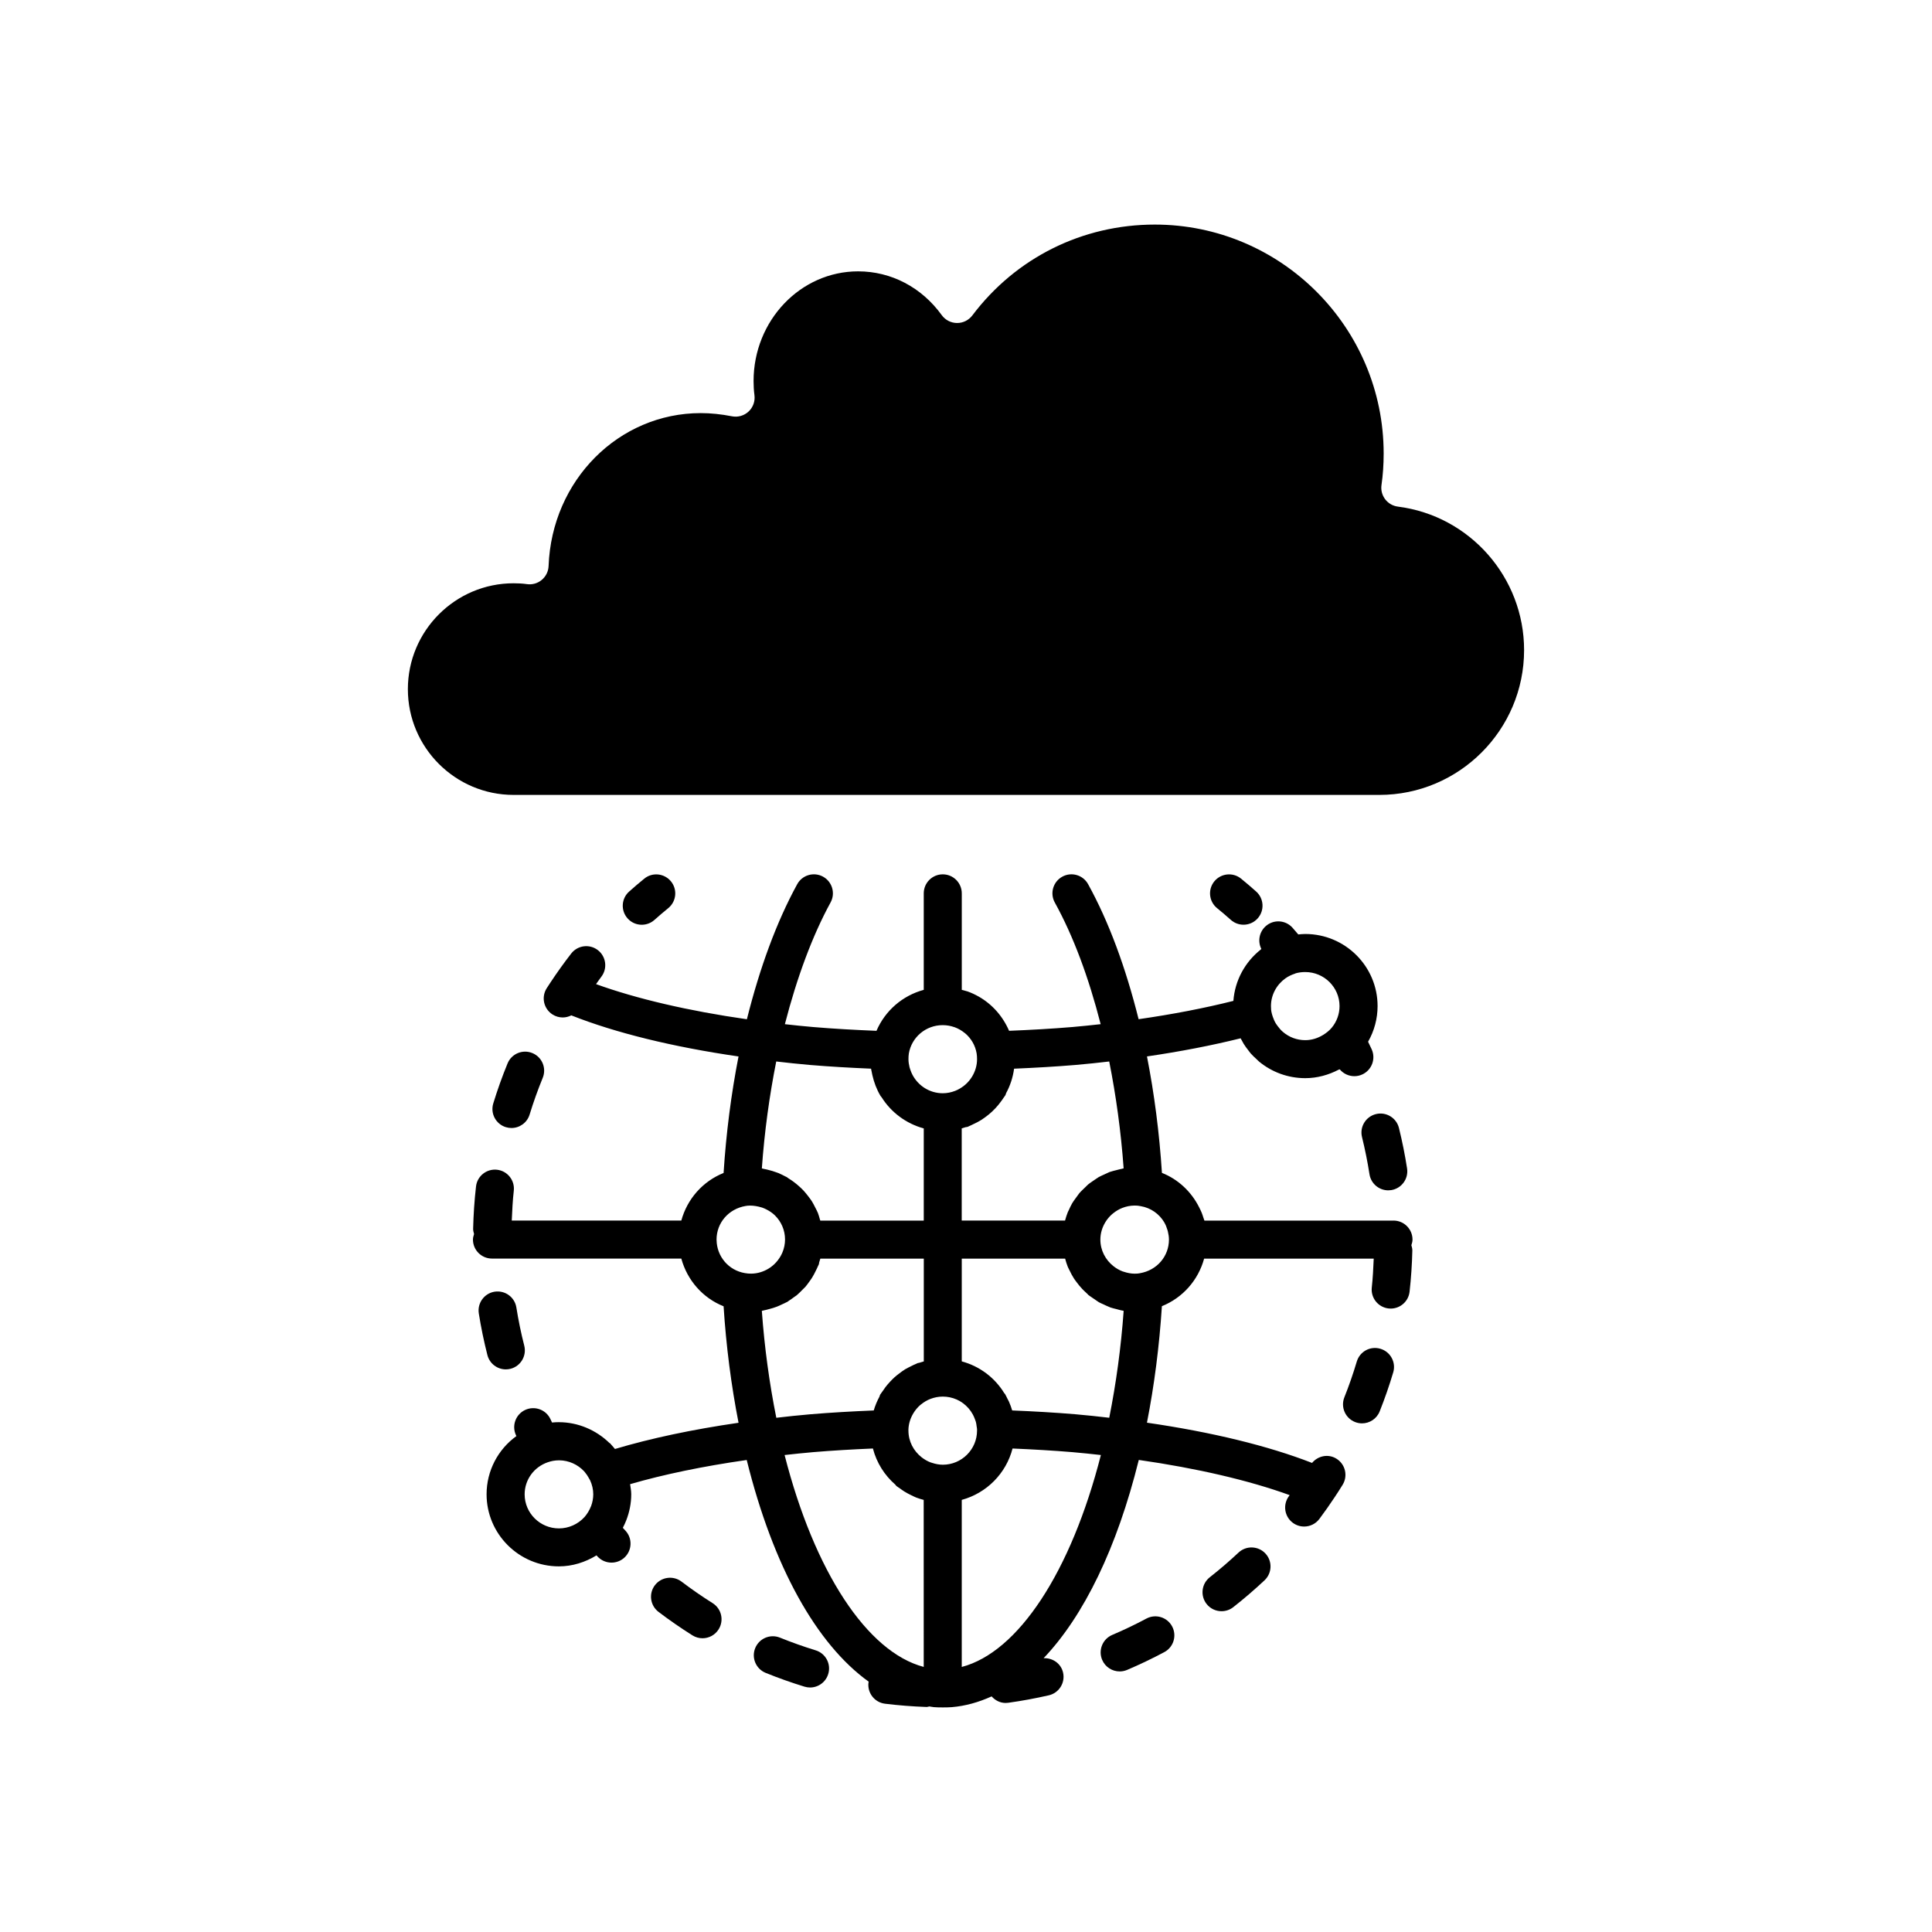 <?xml version="1.0" encoding="UTF-8"?>
<!-- Uploaded to: ICON Repo, www.svgrepo.com, Generator: ICON Repo Mixer Tools -->
<svg fill="#000000" width="800px" height="800px" version="1.1" viewBox="144 144 512 512" xmlns="http://www.w3.org/2000/svg">
 <g>
  <path d="m317.43 387.79c1.199-1.07 2.422-2.113 3.668-3.129 2.156-1.758 2.477-4.934 0.715-7.086-1.766-2.156-4.941-2.481-7.086-0.715-1.359 1.109-2.695 2.246-4.004 3.414-2.078 1.852-2.258 5.035-0.406 7.113 0.992 1.117 2.375 1.684 3.762 1.684 1.195-0.004 2.391-0.422 3.352-1.281z"/>
  <path d="m278.06 442.71c0.492 0.148 0.992 0.223 1.48 0.223 2.156 0 4.148-1.395 4.812-3.562 1.008-3.281 2.176-6.555 3.477-9.73 1.055-2.574-0.176-5.519-2.754-6.57-2.582-1.055-5.519 0.18-6.57 2.754-1.418 3.457-2.691 7.023-3.785 10.594-0.812 2.66 0.68 5.477 3.34 6.293z"/>
  <path d="m278.05 506.9c0.41 0 0.828-0.051 1.246-0.156 2.695-0.688 4.324-3.434 3.637-6.129-0.852-3.328-1.551-6.734-2.09-10.117-0.434-2.746-3.008-4.609-5.766-4.188-2.746 0.438-4.621 3.019-4.188 5.766 0.586 3.688 1.352 7.398 2.277 11.027 0.586 2.281 2.633 3.797 4.883 3.797z"/>
  <path d="m447.81 572.94c-2.945 1.57-5.996 3.031-9.059 4.332-2.559 1.09-3.75 4.051-2.664 6.609 0.816 1.918 2.68 3.066 4.641 3.066 0.656 0 1.324-0.129 1.969-0.402 3.332-1.418 6.648-3.008 9.855-4.715 2.457-1.312 3.383-4.363 2.074-6.816s-4.352-3.383-6.816-2.074z"/>
  <path d="m360.15 581.35c-3.188-0.98-6.367-2.109-9.453-3.359-2.582-1.039-5.512 0.195-6.562 2.777-1.047 2.578 0.195 5.516 2.777 6.562 3.356 1.359 6.812 2.59 10.285 3.652 0.492 0.148 0.988 0.223 1.477 0.223 2.156 0 4.148-1.395 4.812-3.566 0.824-2.656-0.672-5.473-3.336-6.289z"/>
  <path d="m509.83 501.44c-2.676-0.809-5.477 0.723-6.269 3.387-0.957 3.207-2.062 6.394-3.293 9.477-1.027 2.586 0.234 5.516 2.82 6.543 0.609 0.242 1.238 0.359 1.859 0.359 2.004 0 3.898-1.203 4.684-3.18 1.336-3.356 2.543-6.828 3.582-10.316 0.801-2.668-0.715-5.473-3.383-6.269z"/>
  <path d="m504.95 445.35c0.801 3.246 1.465 6.555 1.977 9.836 0.387 2.488 2.531 4.266 4.973 4.266 0.258 0 0.516-0.02 0.781-0.059 2.746-0.426 4.633-3 4.207-5.75-0.555-3.574-1.277-7.18-2.152-10.715-0.668-2.703-3.418-4.356-6.102-3.68-2.707 0.668-4.356 3.398-3.684 6.102z"/>
  <path d="m472.22 555.45c-2.43 2.281-4.992 4.481-7.613 6.539-2.188 1.719-2.566 4.887-0.852 7.074 0.992 1.266 2.473 1.926 3.965 1.926 1.09 0 2.188-0.352 3.109-1.074 2.852-2.242 5.637-4.633 8.281-7.113 2.031-1.902 2.129-5.094 0.23-7.121-1.906-2.031-5.094-2.129-7.121-0.23z"/>
  <path d="m332.86 568.85c-2.809-1.766-5.586-3.684-8.25-5.707-2.215-1.68-5.371-1.246-7.059 0.965-1.684 2.215-1.25 5.375 0.965 7.059 2.898 2.203 5.922 4.293 8.98 6.215 0.832 0.523 1.758 0.773 2.676 0.773 1.676 0 3.312-0.832 4.269-2.359 1.484-2.356 0.773-5.465-1.582-6.945z"/>
  <path d="m473.54 389.06c1.387 0 2.766-0.566 3.762-1.684 1.852-2.078 1.672-5.258-0.406-7.113-1.309-1.168-2.641-2.305-4-3.414-2.148-1.75-5.328-1.434-7.09 0.723-1.758 2.156-1.434 5.332 0.723 7.09 1.246 1.012 2.465 2.055 3.66 3.121 0.961 0.855 2.16 1.277 3.352 1.277z"/>
  <path d="m513.3 467.47h-50.117c-0.082-0.293-0.203-0.57-0.297-0.859-0.133-0.41-0.262-0.82-0.422-1.219-0.203-0.5-0.445-0.984-0.691-1.469-2.066-4.117-5.535-7.387-9.848-9.098-0.684-10.586-2.016-20.914-3.965-30.859 8.852-1.293 17.16-2.902 24.82-4.805 0.09 0.18 0.195 0.355 0.293 0.531 0.168 0.312 0.328 0.629 0.512 0.93 0.363 0.586 0.773 1.137 1.199 1.68 0.223 0.285 0.426 0.59 0.664 0.863 0.461 0.527 0.98 1.004 1.504 1.484 0.25 0.23 0.473 0.484 0.734 0.699 0 0 0.004 0.004 0.004 0.004 0.004 0.004 0.008 0.004 0.008 0.004 3.336 2.742 7.602 4.367 12.207 4.367 3.156 0 6.172-0.84 8.895-2.269 0.082-0.035 0.172-0.027 0.25-0.066 0.961 1.156 2.391 1.812 3.871 1.812 0.695 0 1.398-0.145 2.07-0.449 2.535-1.145 3.664-4.129 2.523-6.664-0.309-0.68-0.645-1.344-0.961-2.016 1.637-2.859 2.519-6.121 2.519-9.453 0-10.535-8.598-19.102-19.164-19.102-0.629 0-1.238 0.062-1.852 0.121-0.516-0.594-1.012-1.203-1.539-1.789-1.863-2.074-5.043-2.25-7.113-0.383-1.727 1.551-2.133 4.019-1.145 5.996-0.055 0.047-0.078 0.117-0.129 0.164-4.172 3.285-6.875 8.195-7.273 13.621-7.695 1.934-16.102 3.555-25.117 4.852-3.441-13.754-7.898-25.84-13.387-35.789-1.34-2.438-4.41-3.324-6.844-1.977-2.438 1.344-3.324 4.41-1.977 6.844 4.926 8.922 8.965 19.82 12.152 32.238-2.473 0.277-4.977 0.539-7.512 0.758-5.402 0.453-11.043 0.77-16.758 1-1.656-3.852-4.465-7.023-8.027-9.059-0.004-0.004-0.012-0.004-0.016-0.008-0.949-0.539-1.945-1.004-2.984-1.375-0.129-0.047-0.27-0.066-0.402-0.109-0.359-0.121-0.738-0.203-1.105-0.301v-25.574c0-2.781-2.254-5.039-5.039-5.039-2.781 0-5.039 2.254-5.039 5.039v25.574c-5.613 1.52-10.211 5.484-12.527 10.855-5.719-0.23-11.363-0.547-16.758-1-2.535-0.219-5.043-0.477-7.516-0.758 3.172-12.312 7.277-23.43 12.109-32.258 1.336-2.441 0.438-5.504-2.004-6.84-2.445-1.332-5.504-0.434-6.84 2.004-5.461 9.984-9.898 22.062-13.332 35.789-15.414-2.203-29.25-5.426-39.977-9.312 0.473-0.637 0.898-1.305 1.383-1.93 1.703-2.195 1.305-5.363-0.891-7.07-2.199-1.703-5.359-1.312-7.07 0.891-1.922 2.477-3.769 5.055-5.481 7.644l-1.012 1.551c-1.5 2.344-0.812 5.457 1.535 6.957 0.84 0.535 1.777 0.793 2.707 0.793 0.789 0 1.566-0.199 2.273-0.555 11.727 4.641 26.871 8.363 44.316 10.891-1.949 9.941-3.277 20.281-3.961 30.875-5.531 2.223-9.637 6.891-11.199 12.609h-44.934c0.117-2.637 0.238-5.285 0.535-7.887 0.316-2.766-1.672-5.262-4.434-5.578-2.762-0.312-5.262 1.672-5.578 4.434-0.422 3.703-0.676 7.477-0.762 11.219-0.012 0.488 0.129 0.934 0.246 1.383-0.145 0.473-0.297 0.945-0.297 1.465 0 2.781 2.254 5.039 5.039 5.039h50.18c1.57 5.762 5.703 10.465 11.203 12.645 0.684 10.59 2.016 20.926 3.965 30.871-12.289 1.789-23.266 4.117-32.754 6.949-0.301-0.367-0.598-0.73-0.922-1.074-0.117-0.121-0.203-0.262-0.324-0.383-0.074-0.074-0.172-0.098-0.25-0.168-3.523-3.41-8.281-5.469-13.332-5.477v-0.008c-0.609 0-1.227 0.031-1.844 0.094-0.141-0.297-0.281-0.594-0.422-0.895-1.172-2.523-4.172-3.609-6.695-2.441-2.523 1.172-3.617 4.168-2.441 6.695 0.035 0.078 0.078 0.156 0.113 0.234-4.867 3.512-7.902 9.191-7.902 15.426 0 10.535 8.598 19.102 19.164 19.102 3.562 0 6.973-1.082 9.973-2.918 0.094 0.102 0.18 0.211 0.273 0.312 0.992 1.07 2.344 1.613 3.699 1.613 1.227 0 2.457-0.441 3.426-1.34 2.039-1.891 2.164-5.078 0.273-7.121-0.234-0.25-0.469-0.508-0.699-0.762 0.348-0.66 0.656-1.348 0.93-2.047 0.84-2.176 1.297-4.492 1.297-6.84 0-0.914-0.176-1.793-0.301-2.68 8.949-2.598 19.293-4.742 30.906-6.406 7.012 28.273 18.461 48.793 32.336 58.758-0.012 0.078-0.062 0.137-0.07 0.219-0.336 2.762 1.625 5.273 4.387 5.613 3.59 0.441 7.254 0.727 10.879 0.855 0.059 0.004 0.117 0.004 0.176 0.004 0.242 0 0.453-0.102 0.688-0.137 0.406 0.051 0.805 0.148 1.211 0.184 0.781 0.066 1.504 0.07 2.34 0.07 0.777 0 1.559-0.004 2.363-0.066 3.633-0.297 7.164-1.301 10.59-2.852 0.934 1.047 2.234 1.738 3.703 1.738 0.23 0 0.465-0.016 0.699-0.047 3.594-0.5 7.211-1.168 10.746-1.977 2.715-0.621 4.406-3.324 3.785-6.035-0.555-2.414-2.762-3.91-5.156-3.805 10.668-11.207 19.449-29.242 25.223-52.539 15.418 2.207 29.258 5.434 39.98 9.324-0.066 0.09-0.125 0.184-0.191 0.273-1.664 2.231-1.207 5.387 1.02 7.055 0.906 0.676 1.965 1 3.012 1 1.535 0 3.055-0.699 4.043-2.023 1.43-1.914 2.801-3.871 4.121-5.863 0.691-1.039 1.367-2.09 2.023-3.16 1.469-2.363 0.742-5.469-1.625-6.934-2.164-1.348-4.887-0.777-6.465 1.121-11.648-4.535-26.594-8.176-43.754-10.664 1.949-9.941 3.277-20.277 3.961-30.875 5.527-2.227 9.633-6.891 11.191-12.605h44.945c-0.113 2.555-0.234 5.121-0.512 7.644-0.309 2.766 1.684 5.258 4.449 5.566 0.188 0.023 0.379 0.031 0.566 0.031 2.531 0 4.715-1.902 5-4.481 0.402-3.598 0.648-7.262 0.73-10.895 0.012-0.504-0.125-0.961-0.254-1.422 0.148-0.477 0.301-0.957 0.301-1.484 0.004-2.785-2.254-5.039-5.035-5.039zm-28.668-64.184c0.781-0.562 1.645-0.965 2.547-1.258 0.074-0.023 0.133-0.078 0.207-0.098 0.824-0.223 1.625-0.328 2.516-0.328 5.012 0 9.09 4.051 9.09 9.027 0 2.098-0.742 4.137-2.082 5.738-0.008 0.008-0.016 0.012-0.02 0.02-0.633 0.754-1.406 1.355-2.238 1.871-1.422 0.875-3.043 1.395-4.746 1.395-2.242 0-4.309-0.809-5.91-2.184-0.551-0.465-1.004-1.012-1.422-1.578-0.148-0.203-0.305-0.402-0.438-0.621-0.352-0.578-0.629-1.199-0.844-1.852-0.145-0.43-0.277-0.863-0.359-1.324-0.035-0.156-0.113-0.613-0.113-1.469-0.004-2.965 1.492-5.676 3.812-7.34zm-183.99 139.86c-0.008 0.02-0.027 0.035-0.035 0.055-0.391 1.016-0.961 1.961-1.684 2.805-1.742 1.926-4.211 3.035-6.797 3.035-5.012 0-9.09-4.051-9.09-9.027 0-3.848 2.449-7.254 6.18-8.52h0.008c0.023-0.008 0.051-0.012 0.07-0.02 0.875-0.305 1.824-0.465 2.766-0.473 0.039 0.004 0.078-0.008 0.121-0.004 2.539 0.016 4.922 1.102 6.609 2.906 0.082 0.09 0.16 0.195 0.242 0.293 0.395 0.461 0.727 0.977 1.023 1.516 0.113 0.203 0.227 0.371 0.34 0.605 0.531 1.168 0.824 2.406 0.824 3.699-0.004 1.07-0.207 2.133-0.578 3.129zm103.46-102.38c0.359-0.23 0.695-0.477 1.039-0.73 0.613-0.449 1.199-0.922 1.754-1.441 0.312-0.293 0.613-0.594 0.906-0.906 0.516-0.547 0.988-1.125 1.434-1.734 0.262-0.352 0.516-0.699 0.75-1.07 0.148-0.23 0.332-0.434 0.469-0.668 0.094-0.16 0.094-0.336 0.168-0.5 1.082-1.988 1.809-4.172 2.121-6.504 5.539-0.238 11.016-0.547 16.273-0.988 3.035-0.258 6.012-0.582 8.941-0.922 1.812 9.117 3.117 18.594 3.82 28.324-0.188 0.027-0.359 0.102-0.547 0.133-0.441 0.082-0.859 0.207-1.289 0.316-0.602 0.152-1.207 0.285-1.785 0.492-0.031 0.012-0.062 0.004-0.094 0.016-0.16 0.059-0.301 0.152-0.461 0.215-0.359 0.145-0.699 0.32-1.047 0.484-0.465 0.219-0.945 0.41-1.391 0.664-0.25 0.145-0.477 0.324-0.723 0.48-0.316 0.203-0.621 0.414-0.93 0.633-0.367 0.266-0.75 0.504-1.098 0.793-0.242 0.203-0.449 0.441-0.68 0.656-0.035 0.035-0.07 0.07-0.105 0.102-0.262 0.242-0.52 0.48-0.766 0.738-0.273 0.285-0.566 0.555-0.824 0.855-0.141 0.164-0.246 0.355-0.383 0.523-0.164 0.203-0.309 0.422-0.461 0.633-0.176 0.242-0.363 0.473-0.531 0.727-0.191 0.289-0.395 0.566-0.566 0.867-0.008 0.012-0.016 0.02-0.023 0.031-0.008 0.016-0.008 0.031-0.016 0.047-0.297 0.516-0.539 1.066-0.789 1.609-0.09 0.195-0.199 0.375-0.281 0.574-0.301 0.727-0.523 1.484-0.738 2.25h-27.383v-24.434c0.336-0.094 0.668-0.199 0.996-0.309 0.195-0.047 0.395-0.035 0.586-0.105 0.168-0.062 0.316-0.16 0.48-0.227 0.391-0.156 0.754-0.352 1.129-0.531 0.707-0.324 1.391-0.68 2.043-1.094zm-19.258-17.543c0.738-4.359 4.488-7.523 8.934-7.551 0.02 0 0.039 0.012 0.059 0.012 0.016 0 0.031-0.008 0.047-0.008 1.039 0.004 2.043 0.184 2.988 0.516 0.031 0.012 0.066 0.016 0.102 0.027 0.973 0.355 1.883 0.871 2.703 1.555 0.023 0.02 0.051 0.023 0.07 0.039 1.586 1.332 2.707 3.199 3.07 5.344 0.078 0.488 0.109 1.012 0.109 1.539 0 1.711-0.508 3.297-1.344 4.66-0.469 0.762-1.043 1.445-1.707 2.035-0.137 0.121-0.281 0.234-0.426 0.348-0.703 0.555-1.477 1.02-2.316 1.344-1.023 0.398-2.129 0.637-3.293 0.637-3.484 0-6.484-1.98-8.008-4.848-0.242-0.461-0.445-0.938-0.605-1.434-0.066-0.203-0.141-0.398-0.191-0.609-0.172-0.695-0.285-1.41-0.285-2.137-0.004-0.523 0.031-1.051 0.094-1.469zm-35.133 2.078c2.934 0.344 5.914 0.664 8.953 0.926 5.223 0.438 10.664 0.746 16.176 0.98 0.039 0.305 0.125 0.602 0.18 0.902 0.051 0.277 0.105 0.551 0.168 0.828 0.438 1.91 1.129 3.758 2.137 5.453 0.086 0.145 0.207 0.254 0.309 0.391 2.523 4.012 6.484 6.981 11.172 8.262v24.434h-27.418c-0.035-0.121-0.078-0.238-0.113-0.359-0.164-0.555-0.301-1.113-0.512-1.645-0.215-0.539-0.492-1.035-0.754-1.547-0.277-0.547-0.551-1.098-0.879-1.613-0.293-0.457-0.625-0.879-0.953-1.309-0.391-0.512-0.789-1.012-1.227-1.484-0.352-0.375-0.723-0.723-1.105-1.07-0.5-0.453-1.012-0.883-1.559-1.281-0.398-0.289-0.797-0.566-1.219-0.824-0.133-0.082-0.254-0.184-0.387-0.262-0.051-0.031-0.082-0.086-0.133-0.117-0.047-0.027-0.098-0.043-0.145-0.07-0.168-0.094-0.348-0.164-0.52-0.254-0.414-0.215-0.828-0.43-1.254-0.613-0.086-0.035-0.16-0.086-0.246-0.121-0.23-0.098-0.469-0.164-0.703-0.25-0.328-0.121-0.66-0.23-0.996-0.336-0.48-0.148-0.965-0.281-1.453-0.391-0.262-0.059-0.523-0.113-0.785-0.16-0.188-0.035-0.359-0.105-0.547-0.133 0.695-9.746 2-19.223 3.812-28.336zm-8.324 56.078c-2.148-0.363-4-1.461-5.328-3.008-0.004-0.008-0.008-0.016-0.012-0.023-1.363-1.594-2.117-3.617-2.144-5.707 0-0.047-0.012-0.086-0.012-0.133 0-4.41 3.152-8.141 7.715-8.914 0.328-0.07 0.738-0.098 1.242-0.102 0.902 0.012 1.984 0.176 3.019 0.5 0.062 0.02 0.125 0.035 0.188 0.059 0.359 0.121 0.691 0.285 1.023 0.445 0.852 0.43 1.645 0.957 2.312 1.621 1.641 1.629 2.652 3.879 2.652 6.363 0 1.18-0.242 2.301-0.656 3.34-0.312 0.773-0.734 1.488-1.242 2.144-0.141 0.184-0.285 0.363-0.441 0.535-0.582 0.645-1.246 1.215-1.996 1.672-1.352 0.832-2.922 1.336-4.621 1.355-0.559-0.004-1.121-0.027-1.699-0.148zm4.504 10.016c0.18-0.027 0.348-0.098 0.527-0.129 0.477-0.086 0.93-0.223 1.395-0.344 0.699-0.184 1.391-0.379 2.055-0.637 0.484-0.188 0.941-0.406 1.406-0.629 0.391-0.188 0.797-0.344 1.172-0.559 0.051-0.027 0.105-0.035 0.156-0.062 0.211-0.121 0.391-0.289 0.594-0.418 0.402-0.254 0.777-0.531 1.16-0.812 0.023-0.02 0.051-0.035 0.074-0.055 0.223-0.168 0.469-0.305 0.688-0.48 0.312-0.254 0.586-0.543 0.883-0.816 0.344-0.32 0.672-0.648 0.992-0.992 0.086-0.094 0.188-0.176 0.27-0.273 0.066-0.074 0.141-0.133 0.207-0.207 0.316-0.367 0.586-0.766 0.875-1.156 0.281-0.379 0.559-0.758 0.812-1.156 0.383-0.602 0.707-1.227 1.02-1.871 0.207-0.426 0.422-0.84 0.602-1.281 0.066-0.168 0.168-0.32 0.23-0.488 0.051-0.133 0.023-0.27 0.062-0.406 0.039-0.113 0.062-0.234 0.098-0.348 0.078-0.238 0.156-0.477 0.227-0.719h27.418v27.234c-0.426 0.117-0.852 0.238-1.266 0.379-0.105 0.031-0.215 0.012-0.32 0.051-0.098 0.035-0.18 0.094-0.277 0.129-0.57 0.219-1.098 0.5-1.641 0.77-0.488 0.246-0.984 0.477-1.449 0.762-0.52 0.316-1 0.68-1.488 1.047-0.445 0.332-0.883 0.668-1.297 1.039-0.418 0.379-0.805 0.777-1.191 1.191-0.43 0.457-0.836 0.926-1.219 1.426-0.297 0.391-0.574 0.789-0.844 1.203-0.188 0.289-0.418 0.543-0.59 0.84-0.086 0.152-0.09 0.32-0.16 0.477-0.625 1.16-1.141 2.383-1.523 3.68-5.727 0.238-11.398 0.559-16.879 1.02-3.031 0.258-6.012 0.582-8.941 0.922-1.832-9.125-3.133-18.598-3.836-28.328zm42.906 94.355c-14.988-3.953-28.961-25.191-36.871-56.152 2.496-0.281 5.023-0.543 7.578-0.766 5.137-0.434 10.457-0.734 15.828-0.965 0.977 3.781 3.074 7.082 5.938 9.578 0.109 0.109 0.164 0.254 0.285 0.355 0.293 0.242 0.625 0.422 0.93 0.645 0.387 0.285 0.77 0.562 1.176 0.816 0.594 0.371 1.211 0.691 1.84 0.996 0.441 0.215 0.871 0.434 1.332 0.617 0.641 0.25 1.297 0.434 1.957 0.613zm5.039-53.586c-0.98 0-1.934-0.199-2.852-0.5-0.125-0.043-0.254-0.07-0.379-0.117-0.855-0.324-1.648-0.789-2.375-1.359-2.106-1.656-3.484-4.184-3.484-7.051l-0.004-0.316c0.059-1.586 0.551-3.035 1.316-4.305 0.496-0.816 1.105-1.555 1.82-2.172 0.078-0.066 0.16-0.125 0.238-0.188 0.746-0.602 1.574-1.098 2.481-1.441 1.008-0.379 2.094-0.605 3.238-0.605 0.613 0 1.211 0.059 1.789 0.172 2.676 0.523 4.898 2.227 6.168 4.535 0.242 0.438 0.43 0.891 0.594 1.344 0.074 0.215 0.168 0.422 0.227 0.641 0.113 0.406 0.16 0.805 0.207 1.207 0.031 0.242 0.094 0.473 0.105 0.719v0.402c-0.004 4.988-4.078 9.035-9.09 9.035zm5.039 53.594v-44.273c6.598-1.805 11.75-7 13.461-13.617 5.371 0.23 10.691 0.531 15.824 0.961 2.562 0.223 5.09 0.484 7.586 0.766-7.918 30.988-21.898 52.23-36.871 56.164zm39.086-66.039c-2.934-0.344-5.914-0.664-8.949-0.926-5.445-0.457-11.086-0.777-16.773-1.012-0.234-0.797-0.527-1.574-0.859-2.336-0.129-0.289-0.289-0.555-0.43-0.836-0.199-0.395-0.379-0.797-0.602-1.18-0.055-0.094-0.148-0.141-0.207-0.227-2.516-4.106-6.5-7.133-11.266-8.422v-27.234h27.395c0.203 0.734 0.41 1.461 0.695 2.152 0.137 0.332 0.312 0.633 0.465 0.953 0.355 0.746 0.734 1.477 1.18 2.168 0.227 0.352 0.484 0.676 0.734 1.012 0.453 0.605 0.922 1.191 1.441 1.738 0.309 0.328 0.633 0.629 0.965 0.934 0.195 0.18 0.371 0.383 0.574 0.555 0.039 0.035 0.055 0.082 0.094 0.117 0.031 0.023 0.066 0.039 0.094 0.066 0.289 0.238 0.613 0.422 0.918 0.645 0.355 0.258 0.711 0.508 1.082 0.742 0.25 0.156 0.477 0.344 0.73 0.488 0.395 0.223 0.824 0.383 1.234 0.578 0.402 0.191 0.797 0.387 1.215 0.551 0.195 0.074 0.375 0.176 0.57 0.246 0.523 0.188 1.078 0.293 1.617 0.434 0.41 0.105 0.801 0.242 1.223 0.324 0.148 0.027 0.293 0.062 0.441 0.086 0.082 0.012 0.156 0.047 0.238 0.059-0.699 9.734-2.004 19.211-3.82 28.324zm8.105-38.297c-0.363 0.078-0.797 0.113-1.371 0.113-0.98 0-1.934-0.199-2.852-0.5-0.125-0.043-0.258-0.07-0.379-0.117-0.852-0.324-1.645-0.789-2.367-1.355-2.109-1.656-3.488-4.184-3.488-7.055 0-1.711 0.508-3.297 1.348-4.66 0.469-0.766 1.047-1.449 1.711-2.039 0.129-0.117 0.27-0.223 0.406-0.332 0.707-0.559 1.488-1.027 2.336-1.359 1.023-0.398 2.125-0.633 3.289-0.633 0.59 0 1.012 0.035 1.59 0.156 2.695 0.453 4.93 2.066 6.242 4.277 0.004 0.008 0.004 0.016 0.008 0.023 0.371 0.625 0.633 1.301 0.84 1.992 0.043 0.141 0.082 0.281 0.117 0.426 0.172 0.703 0.289 1.422 0.289 2.148-0.004 4.41-3.156 8.141-7.719 8.914z"/>
  <path d="m509.53 354.66h-229.42c-15.449 0-28.02-12.57-28.02-28.023 0-15.473 12.57-28.062 28.02-28.062 1.207 0 2.383 0.062 3.519 0.223 1.41 0.211 2.848-0.199 3.945-1.121 1.098-0.914 1.754-2.25 1.809-3.68 0.848-22.719 18.566-40.52 40.34-40.52 2.629 0 5.398 0.285 8.242 0.844 1.598 0.316 3.246-0.16 4.43-1.273 1.184-1.113 1.758-2.734 1.539-4.344-0.164-1.227-0.23-2.453-0.23-3.715 0-16.035 12.43-29.078 27.707-29.078 8.758 0 16.832 4.227 22.156 11.598 0.934 1.297 2.43 2.07 4.031 2.09h0.055c1.578 0 3.066-0.742 4.023-2.004 11.539-15.301 29.168-24.078 48.359-24.078 33.441 0 60.648 27.227 60.648 60.688 0 2.926-0.195 5.727-0.574 8.328-0.195 1.34 0.156 2.699 0.973 3.777 0.82 1.078 2.035 1.781 3.379 1.949 19.062 2.418 33.438 18.762 33.438 38.023 0 21.164-17.215 38.379-38.371 38.379z"/>
 </g>
</svg>